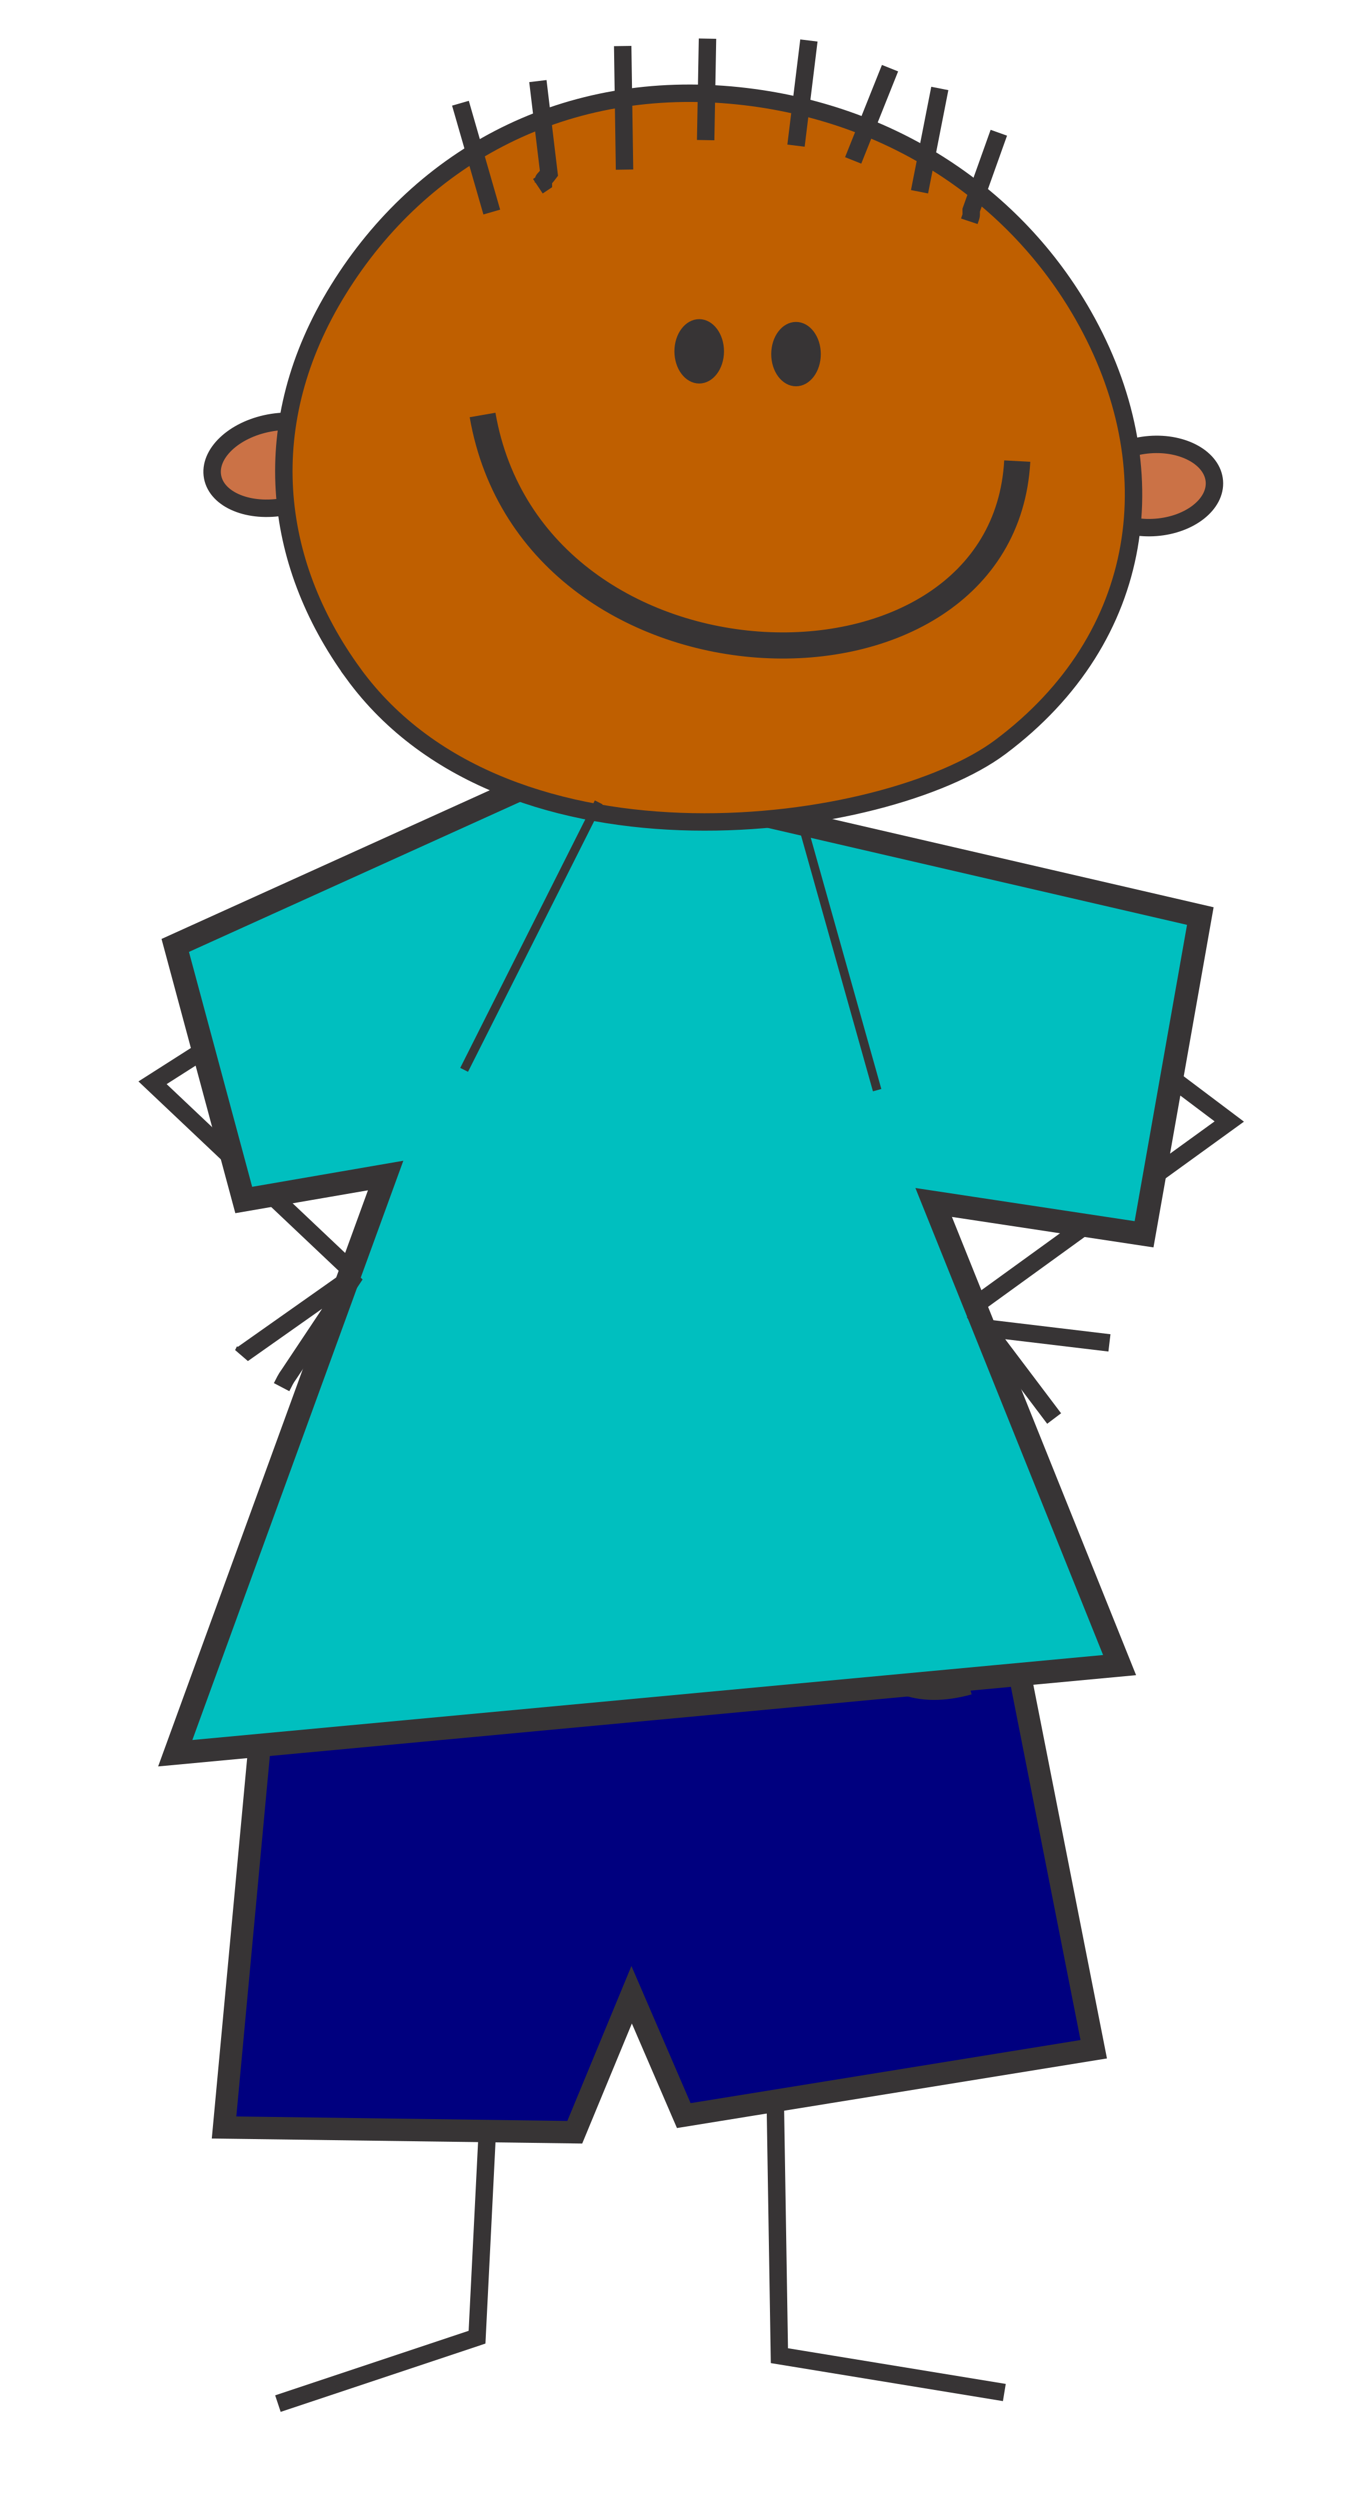 <?xml version="1.0" encoding="UTF-8"?>
<svg viewBox="0 0 273 506" xmlns="http://www.w3.org/2000/svg">
<g clip-rule="evenodd" fill-rule="evenodd" stroke="#373435" label="Capa 1">
<polyline transform="matrix(.312 0 0 .312 -23.438 7.791)" points="727.05 1527.2 581.04 1503.3 576.26 1208.9" fill="none" stroke-width="11.308"/>
<polyline transform="matrix(.312 0 0 .312 -23.438 7.791)" points="399.13 1204.1 384.77 1491.3 255.52 1534.4" fill="none" stroke-width="11.308"/>
<polygon transform="translate(39.349 284.58) matrix(.401 0 0 .401 -114.67 -351.67)" points="329.72 932.41 300.99 1241.2 478.12 1243.6 506.84 1174.2 533.17 1235.2 740.22 1201.7 689.95 946.77 646.87 891.72" fill="#00007f" stroke-width="11.308"/>
<path transform="matrix(.312 0 0 .312 -23.438 7.791)" d="m306.98 593.71c-7.674 6.064-1.8 2.653-10.771 5.984l-122.07 77.792 131.65 124.47 11.969 39.494" fill="none" stroke-width="11.308"/>
<polyline transform="matrix(.312 0 0 .312 -23.438 7.791)" points="704.32 824.7 873.06 702.62 747.4 608.08" fill="none" stroke-width="11.308"/>
<path transform="matrix(.312 0 0 .312 -23.438 7.791)" d="m416.46 921.28c21.461 98.793-12.239 153.96-101.1 165.51" fill="none" stroke-width="11.308"/>
<path transform="matrix(.312 0 0 .312 -23.438 7.791)" d="m610.22 896.42c-4.189 133.45 27.177 190.92 94.098 172.42" fill="none" stroke-width="11.308"/>
<polygon transform="translate(29.024 151.7) matrix(.414 0 0 .414 -106.75 -190.77)" points="273.47 951.56 735.43 908.47 644.48 682.28 747.4 697.84 774.92 542.25 536.76 487.2 450.59 476.43 273.47 556.61 306.98 681.08 376.39 669.11" fill="#00bfbf" stroke-width="11.308"/>
<ellipse transform="matrix(.311 -.024 .024 .311 233.47 98.375)" rx="40.092" ry="26.927" fill="#cb7246" stroke-width="11.308"/>
<ellipse transform="matrix(.307 -.058 .058 .307 56.098 94.08)" rx="42.486" ry="27.526" fill="#cb7246" stroke-width="11.308"/>
<polyline transform="matrix(.312 0 0 .312 -23.438 7.791)" points="644.48 682.28 593.31 500.27 593.31 500.27" fill="none" stroke-width="5.654"/>
<path transform="translate(-1.562) matrix(.312 0 0 .312 -23.438 7.791)" d="m309.37 411.8c100.53 138.23 346.47 102.92 420.08 47.872 95.069-71.107 109.74-181.78 53.856-280.05-43.833-77.08-124.07-131.97-223.8-142.42-111.45-11.679-205.46 38.077-259.7 125.66-53.7 86.714-43.034 176.6 9.574 248.93l-4e-4 5e-4z" fill="#bf5f00" stroke-width="11.308"/>
<polyline transform="matrix(.312 0 0 .312 -23.438 7.791)" points="795.27 846.24 715.09 836.66 759.37 895.31" fill="none" stroke-width="11.308"/>
<path transform="matrix(.312 0 0 .312 -23.438 7.791)" d="m257.91 874.96c1.903-3.633 2.466-5.202 4.787-8.377l43.085-64.628-73.004 51.463 1.196-2.394" fill="none" stroke-width="11.308"/>
<line transform="matrix(.312 0 0 .312 -23.438 7.791)" x1="376.39" x2="463.76" y1="669.11" y2="495.58" fill="none" stroke-width="5.654"/>
<line transform="matrix(.312 0 0 .312 -23.438 7.791)" x1="394.34" x2="374" y1="112.6" y2="41.991" fill="none" stroke-width="11.308"/>
<path transform="matrix(.312 0 0 .312 -23.438 7.791)" d="m424.26 95.847 3.59-2.394c0-2.782-0.301-0.795 3.59-5.983l-7.181-59.84" fill="none" stroke-width="11.308"/>
<line transform="matrix(.312 0 0 .312 -23.438 7.791)" x1="480.51" x2="479.32" y1="85.076" y2="4.891" fill="none" stroke-width="11.308"/>
<line transform="matrix(.312 0 0 .312 -23.438 7.791)" x1="533.17" x2="534.37" y1="65.927" y2=".103" fill="none" stroke-width="11.308"/>
<line transform="matrix(.312 0 0 .312 -23.438 7.791)" x1="591.82" x2="600.19" y1="69.518" y2="1.3" fill="none" stroke-width="11.308"/>
<line transform="matrix(.312 0 0 .312 -23.438 7.791)" x1="628.92" x2="652.85" y1="79.091" y2="19.252" fill="none" stroke-width="11.308"/>
<line transform="matrix(.312 0 0 .312 -23.438 7.791)" x1="672" x2="685.16" y1="99.437" y2="32.416" fill="none" stroke-width="11.308"/>
<path transform="matrix(.312 0 0 .312 -23.438 7.791)" d="m704.32 118.59c1.563-4.69 1.196-2.898 1.196-7.181l17.952-50.265" fill="none" stroke-width="11.308"/>
<ellipse transform="matrix(.312 0 0 .312 -23.438 7.791)" cx="528.98" cy="202.96" rx="14.96" ry="19.748" fill="#373435" stroke-width="2.262"/>
<ellipse transform="matrix(.312 0 0 .312 -23.438 7.791)" cx="591.82" cy="204.76" rx="14.96" ry="19.748" fill="#373435" stroke-width="2.262"/>
<path transform="matrix(.312 0 0 .312 -23.438 7.791)" d="m388.36 244.25c33.139 190.75 337.92 197.13 347.07 29.92" fill="none" stroke-width="16.962"/>
</g>
</svg>
